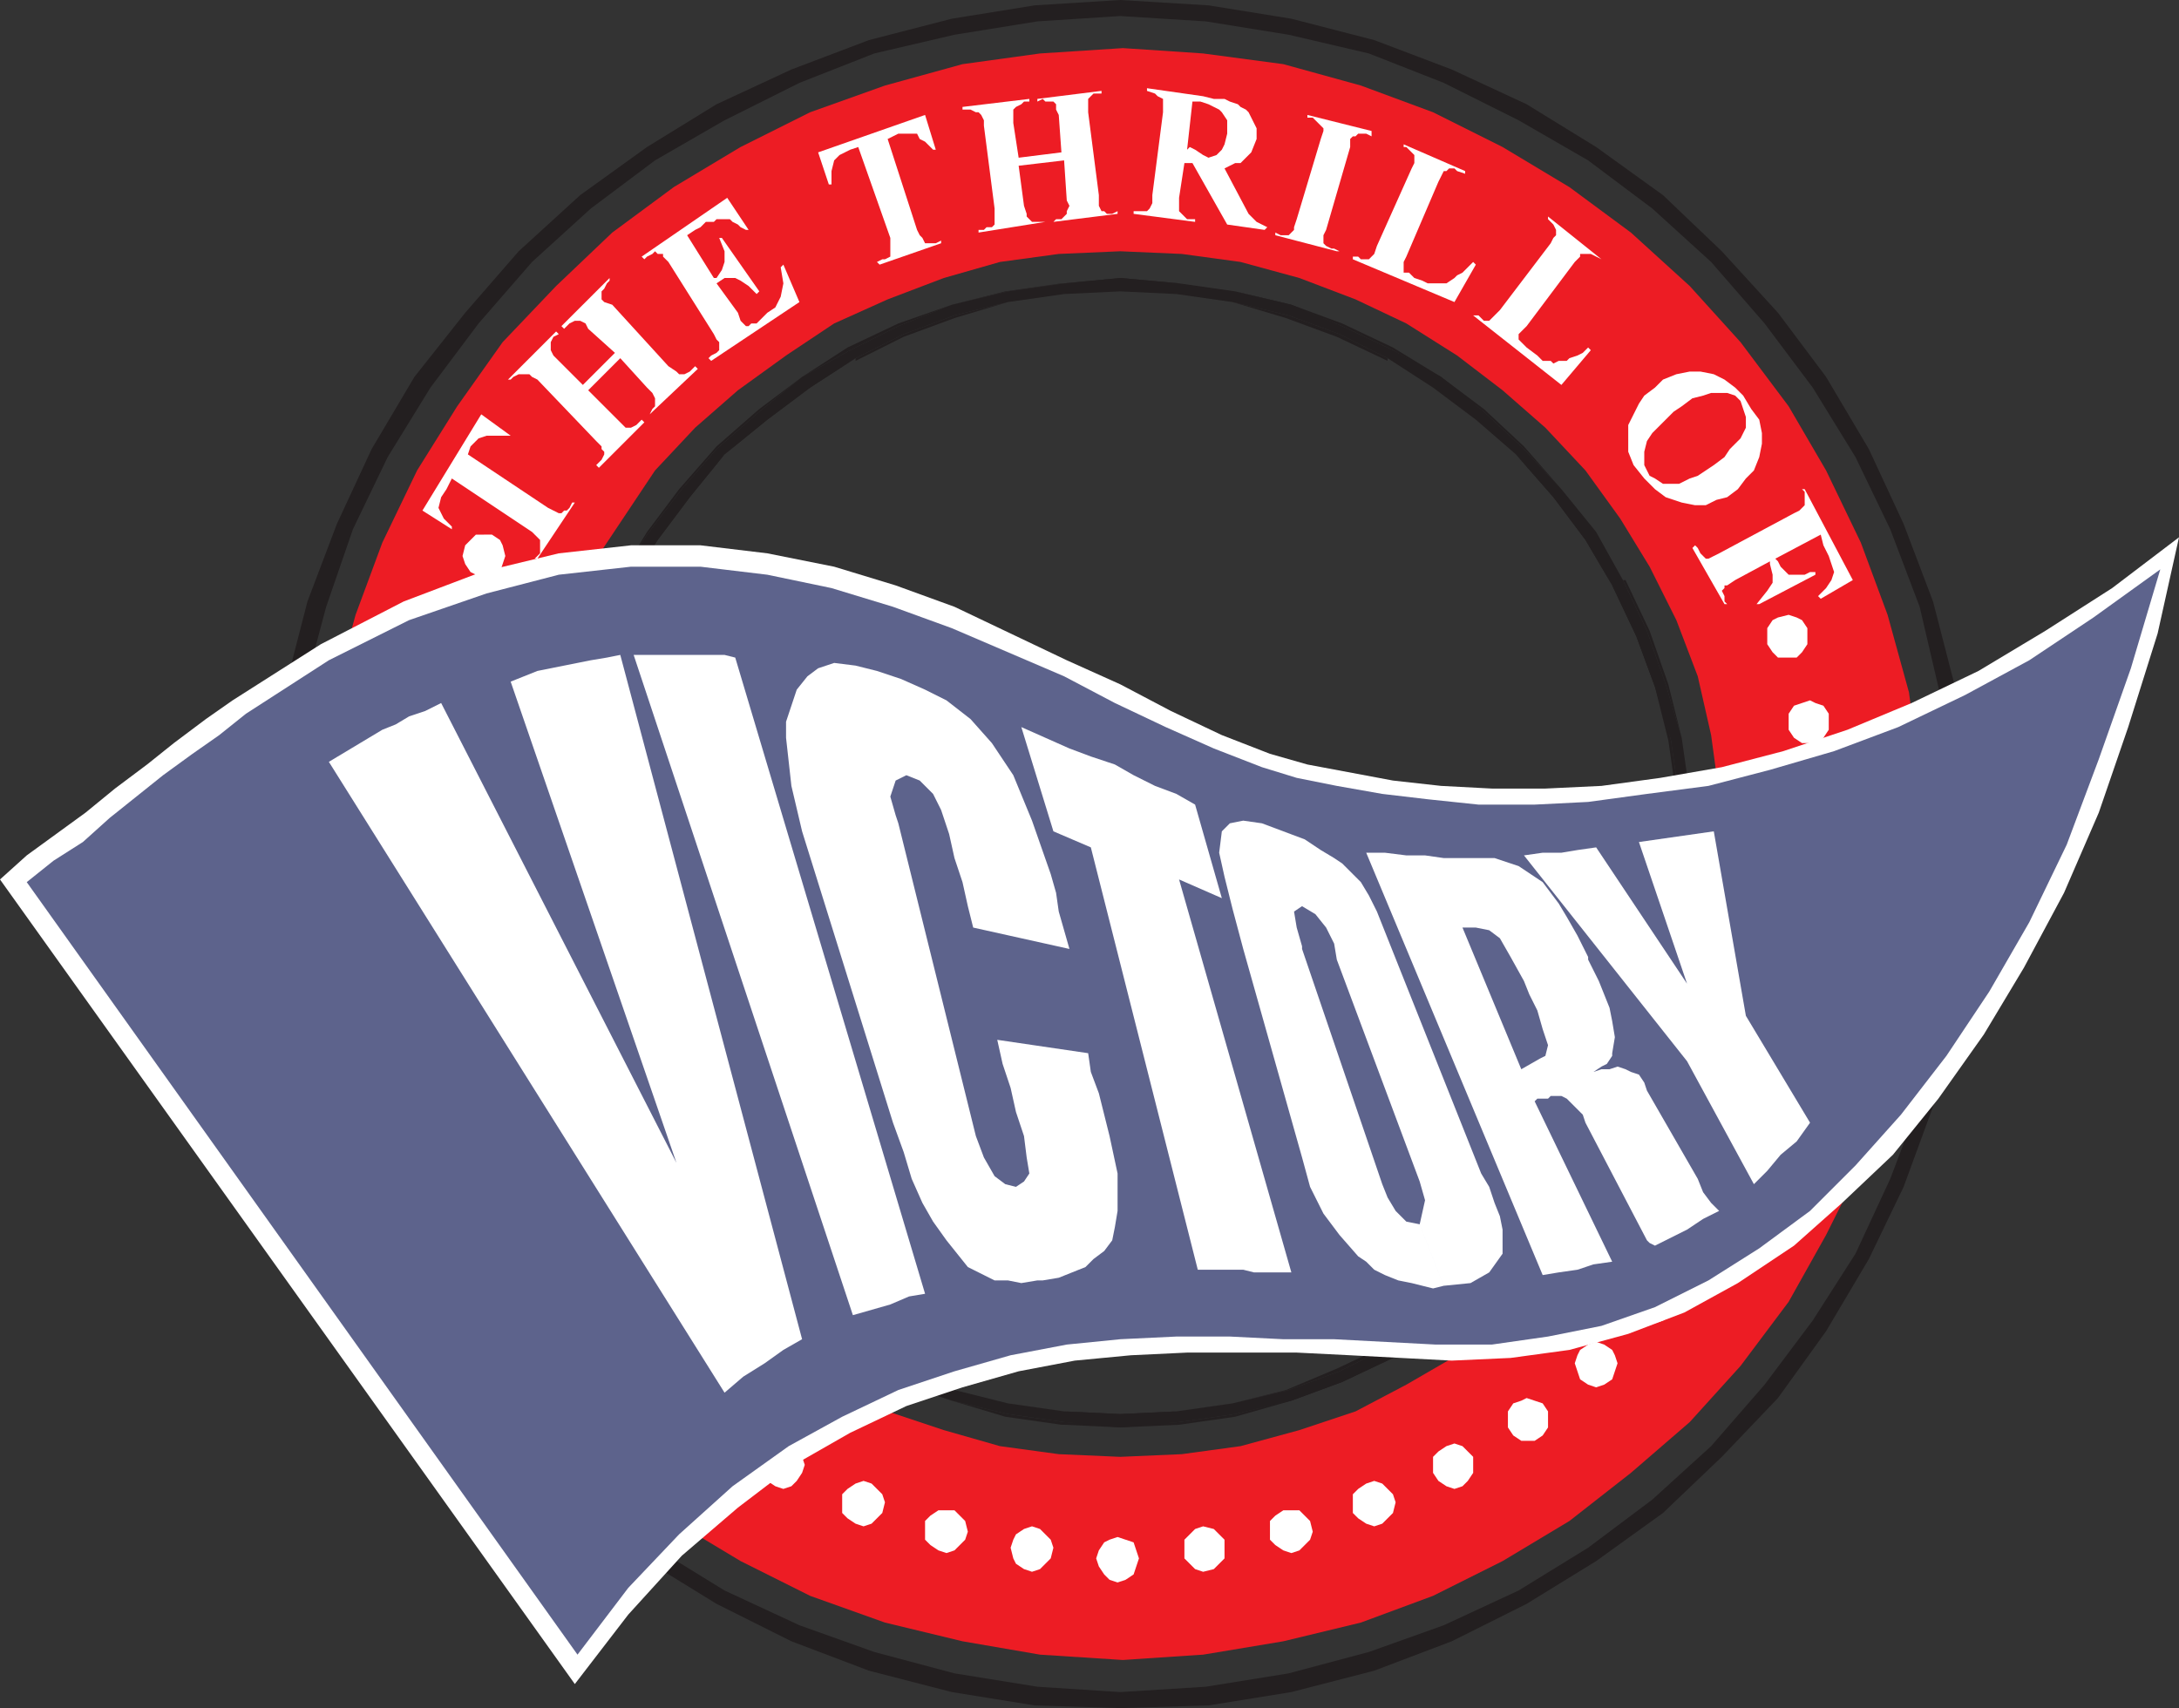 <svg xmlns="http://www.w3.org/2000/svg" width="611.25" height="479.25"><rect width="100%" height="100%" fill="#333333" stroke="none"/><path fill="#231f20" fill-rule="evenodd" d="m154.5 234.75.75-12L157.5 207l3.75-15 6-15 6-14.25L181.5 150l9.75-12.75L201 126l12-10.5 12-9.75 13.5-7.5L252 91.5l15-6 15.75-3.75 15.75-2.25 15.75-1.5 16.5 1.5 15.75 2.25 15.75 3.75 14.25 6 14.25 6.75 13.5 7.5 12 9.75L427.5 126l10.5 11.25 9.75 12.75 7.5 12.75L462 177l5.25 15 4.5 15 2.25 15.75.75 12h-3L471 223.5l-2.25-15.75-4.5-15L459 178.5l-6.75-14.25-7.5-12.75-9-12-10.5-12-11.25-9.75-12-9-12.75-8.25-13.5-6.75-14.25-5.25-15.75-3.75L330 82.5l-15.75-.75-15.75.75-15.75 2.25-15 3.75-14.25 5.25-13.5 6.75-12.75 8.25-12 9-12 9.75-9.75 12-9 12-8.25 12.75-6.75 14.25-5.25 14.25-3.75 15-2.25 15.75-.75 11.25h-3m0 4.5v-4.5h3v4.5h-3m317.25 0v-4.5h3v4.5h-3m-317.25 0 .75 16.5 2.25 15.75 3.75 15.75 6 15 6 13.5 8.25 13.5 19.5 24 12 10.5 12 9 13.5 8.25 13.5 6.75 15 5.25 15.75 3.75L298.5 399l15.75 1.5 16.5-1.5 15.75-2.25 15.75-3.75 14.25-5.25 14.25-6.75 13.5-8.25 12-9 11.25-10.5 10.5-12 9.75-12 7.5-13.5 6.75-13.5 5.25-15 4.5-15.75 2.25-15.75.75-16.5h-3L471 255l-2.25 16.5-4.5 14.25-5.25 15-6.75 13.5-7.5 12.75-9 12.75-10.5 10.5-11.25 10.5-12 9-12.75 8.25-13.5 6.75L361.5 390l-15.75 3.75L330 396l-15.75.75-15.75-.75-15.75-2.25-15-3.75-14.25-5.25L240 378l-12.75-8.25-12-9-12-10.5-9.75-10.5-9-12.75-8.25-12.75-6.75-13.5-5.25-15-3.75-14.25-2.25-16.5-.75-15.75h-3"/><path fill="#231f20" fill-rule="evenodd" d="M314.25 397.5 330 396l15.75-2.25L361.5 390l14.25-5.25 13.5-6.75 12.75-8.25 12-9 11.25-10.5 10.5-10.5 9-12.75 7.5-12.75h.75l6.75-13.5 5.25-15 3.75-14.25L471 255l.75-15.75-.75-15.75-2.25-15.75L465 192l-5.25-14.25-6.75-13.5h-.75l-7.5-13.5-9-12-10.5-11.25-11.25-9.75-12-9-12.75-8.25-13.5-6.75-14.25-5.25-15.75-3.75L330 82.5l-15.75-.75-15.75.75-15.75 2.25-15 3.75-14.25 5.25-13.5 6.75-13.5 8.25-12 9-11.25 9.75-9.75 11.25-9.75 12-7.5 13.5-6.75 13.5-5.25 14.25-3.75 15.75-2.25 15.75-.75 15.75.75 15.75 2.25 16.5 3.75 14.25 5.25 15 6.75 13.5 7.5 12.75 9.75 12.75 9.75 10.5 11.25 10.5 12 9L240 378l13.5 6.75 14.25 5.25 15 3.75L298.5 396l15.75 1.5v-.75L298.5 396l-15.75-2.25-15-3.75-14.25-6-13.5-6.75-12.75-7.5-12-9-12-10.5L193.5 339l-9-12-8.25-12.75-6-14.25-5.25-14.25-3.75-15-3-15.75-.75-15.75.75-15.75 3-15.75 3.75-15 5.25-14.25 6-14.25 8.25-12.75 9-12 9.75-12 12-9.75 12-9L240 100.5v.75l13.5-6.75 14.25-5.25 15-4.5 15.75-2.25 15.75-.75 15.75.75 15.75 2.25 15 4.5L375 94.5l14.25 6.75v-.75l12.75 8.25 12 9 11.25 9.75 10.5 12 9 12 7.5 12.75L459 178.5l5.25 14.25 3.75 15 2.25 15.75 1.5 15.75-1.5 15.75-2.25 15.75-3.75 15L459 300l-6.75 14.25-7.5 12.75-9 12-10.5 11.25-11.25 10.5-12 9-12.75 7.5L375 384l-14.25 6-15 3.75L330 396l-15.75.75v.75"/><path fill="#231f20" fill-rule="evenodd" d="m314.25 400.5 16.5-.75 15.75-2.25 15.75-4.5 14.25-5.25 14.25-6.75 13.5-8.25 12-9 11.25-10.5 10.5-12 9.75-12 7.5-13.5h.75l6.75-13.5 5.25-15 3.75-15.75 2.25-15.75.75-16.5-.75-16.5-2.25-15.75-3.75-15-5.25-15-6.75-14.25h-.75l-7.5-13.5-9.75-12-10.5-12-11.25-10.5-12-9-13.5-8.25-14.25-6.75-14.25-5.25-15.75-3.75-15.75-2.25-16.5-1.5-15.75 1.5h-.75L282 81.75l-15 3.75-15 5.25-14.25 6.75-12.75 8.25-12 9-12 10.5-10.5 12-9 12-8.25 13.5L166.5 177l-5.25 15-3.75 15-2.25 15.75-1.5 16.5 1.5 16.5 2.25 15.75 3.75 15.75 5.25 15 6.75 13.5 8.25 13.5 9 12 10.5 12 12 10.5 12 9 12.75 8.25 14.25 6.75 15 5.25 15 4.5 15.75 2.25h.75l15.75.75v-.75L298.5 399l-15.75-2.25L267 393l-15-6-13.5-6.75L225 372l-12-9-12-10.5-9.75-11.25-9.75-12.75-8.25-12.75h.75l-6.75-14.25-5.25-15-4.5-15-2.25-15.75-.75-16.5.75-16.5L157.5 207l4.5-15 5.25-15 6.75-14.25h-.75L181.5 150l9.75-12.75L201 126l12-10.5 12-9.75 13.5-7.5L252 91.5l15-6 15.75-3.75 15.75-2.25 15.75-.75 16.5.75 15.75 2.25 15 3.75 15 6 14.25 6.75 12.75 7.5 12.75 9.75L427.5 126l10.5 11.25 9 12.75 8.25 12.75L462 177l5.25 15 4.5 15 2.25 15.75.75 16.5-.75 16.5-2.25 15.75-4.5 15-5.25 15-6.75 14.25L447 328.5l-9 12.75-10.5 11.25-11.25 10.5-12.75 9-12.75 8.25L376.5 387l-15 6-15 3.75-15.75 2.25-16.5.75v.75"/><path fill="#ed1c24" fill-rule="evenodd" d="m90 234.75.75-18 3-22.5 6-21.75 7.5-20.25L117 132l11.25-18L141 96l15-15.75 15.75-15L189 52.5l18.75-11.25 19.5-9.75 21-7.5L270 18l21.75-3L315 13.5l22.5 1.5 22.5 3 21.75 6L402 31.5l19.5 9.75 18.75 11.25 17.25 12.75 16.5 15L488.25 96l13.5 18 10.5 18 9.75 20.25 7.5 20.25 6 21.75 3 22.5.75 18H483l-.75-12-2.25-16.5-3.75-16.5-6-15.75-7.5-15-8.25-13.5-9.75-13.5-11.25-12-12-10.5-12.75-9.75-14.25-9L380.25 84l-15.75-6-16.5-4.5-16.5-2.25-17.25-.75-17.25.75-16.5 2.25-15.75 4.5L249 84l-15 6.75-13.5 9-13.5 9.75-12 10.5-11.25 12-18 27-6.75 15-6 15.75-3.75 16.5-3 16.5-.75 12H90m-.75 5.25.75-5.25h55.5V240H89.25m394.5 0-.75-5.25h56.25L540 240h-56.25m-394.5 0 1.5 22.5 3 22.5 6 21.75 7.5 20.25 9.75 19.5 11.25 18.75 12.75 18L156 399l15.75 14.25 17.25 13.5L207.75 438l19.5 9.75 21 7.5L270 460.5l21.75 3.75 23.25 1.5 22.5-1.5 22.5-3.75 21.75-5.25 20.25-7.5 19.5-9.75 18.75-11.25 17.25-13.5L474 399l14.25-15.75 13.5-18 10.5-18.75L522 327l7.5-20.25 6-21.75 3-22.5L540 240h-56.25l-1.5 17.25-2.25 16.5-3.75 15.75-6 15.75-7.5 15-8.25 13.5-9.75 13.5-11.25 12-12 11.25-12.75 9.75-14.25 8.25-14.25 7.5-15.75 5.25-16.5 4.5-16.5 2.25-17.25.75L297 408l-16.5-2.25-15.75-4.5L249 396l-15-7.5-13.5-8.25-13.5-9.75-12-11.25-11.25-12-18-27-6.75-15-6-15.75-3.75-15.75-3-16.5-.75-17.25H89.25"/><path fill="#231f20" fill-rule="evenodd" d="m75.75 234.75.75-19.5L80.25 192l6-23.25L94.5 147l9.75-21 12-20.25 14.25-18 15-17.25 17.25-15.75 18.75-13.5 19.5-12 21-9.75 21.75-8.25 23.25-6 23.25-3.75 24-1.5L339 1.5l23.25 3.75 23.25 6 21.75 8.25 21 9.75 19.5 12 18.75 13.5L483 70.5l15.75 17.25 13.5 18 12 20.25 9.75 21 8.25 21.75 6 23.25 4.5 23.25v19.5h-4.5L547.5 216l-3.75-23.25-5.25-22.5-8.25-21.75-9.75-20.25-12-19.5-13.5-18-15-17.25-16.5-15-18-13.5L426 33.75l-21-10.5L384 15l-22.5-5.25L338.25 6l-24-1.5L291 6l-23.25 3.75-22.5 5.25-21 8.25-21 10.5L183.75 45l-18 13.5-16.5 15-15 17.25-13.5 18-12 19.5L99 148.5l-7.5 21.75-6 22.5L81.75 216 81 234.75h-5.25m0 5.25v-5.25H81V240h-5.25M549 240l-.75-5.25h4.5l.75 5.25H549m-473.25 0 .75 24 3.75 24 6 22.5L94.5 333l9.75 20.25 12 20.25 14.25 18.75 15 16.5 17.25 15.75L181.5 438l19.5 12 21 10.5 21.75 8.25 23.25 6 23.25 3.75 24 .75 24.75-.75 23.25-3.75 23.25-6 21.75-8.25 21-10.5 19.5-12 18.75-13.5 16.5-15.75 15.75-16.5 13.5-18.75 12-20.25L534 333l8.25-22.5 6-22.5 4.5-24 .75-24H549l-1.5 23.25-3.75 23.25-5.25 22.5-8.25 21.75-9.75 21-12 18.75-13.5 18-15 17.25-16.5 15-18 13.5-19.5 12-21 9.75-21 7.5-22.5 6-23.25 3.75-24 1.5-23.25-1.5-23.25-3.75-22.5-6-21-7.5-21-9.75-19.5-12-18-13.5-16.5-15-15-17.25-13.5-18-12-18.75-9.75-21L91.5 309l-6-22.5-3.75-23.25L81 240h-5.25"/><path fill="#fff" fill-rule="evenodd" d="M510.75 150 498 156.75l.75.75.75 1.5 2.25 2.25h4.5l1.5-.75h1.5v.75l-15.75 8.25h-.75l3-3.75 1.5-2.25v-2.25l-.75-3v-.75l-9.75 5.25-2.25 1.5h-.75v.75l-.75.75.75 1.5v1.5l.75.75h-.75l-9-15.75.75-.75.75.75.75 1.5 1.5 1.5h.75l3-1.5 21-11.25 1.5-.75 1.5-1.5V138l-.75-.75h.75l13.5 25.5-9 5.25-.75-.75 2.25-2.25 1.5-2.25.75-2.25-1.5-4.5-1.5-3-.75-3m-48-16.5-1.5-3v-3.75l.75-3 1.5-2.25 6-6 2.25-1.5 3-2.25 3-.75 2.25-.75h4.5l2.25.75 1.5 1.5 1.5 4.5v3l-1.5 3-3 3-1.5 2.25-3 2.25-4.5 3-2.25.75-3 1.5h-4.5l-2.25-1.5-1.5-.75-1.5.75 3 3 3 2.25 4.5 1.5 3.75.75h3l3-1.5 3-.75 3-2.25 2.25-3L492 132l1.5-3.75.75-3.75v-3l-.75-3.75-2.25-3L489 111l-2.25-2.25-3-2.25-3-1.5-3.75-.75h-3l-3.75.75-3.75 1.5-2.25 2.25-3 2.25-1.5 2.25-3 6v7.5l1.5 3.75 3 3.75 1.5-.75m-16.5-35.25L438 108l-24.75-19.5h1.5l1.5 1.5h1.5l3-3L435 68.25l.75-1.5.75-.75v-1.5l-.75-1.5-1.5-1.5v-.75l15 12-3-1.5h-3V72l-1.5 1.5-13.5 18-2.25 2.25v1.5l2.25 2.25 3 2.25 1.5 1.5H435l.75.75 1.5-.75h2.25l.75-.75 2.25-.75L444 99l1.5-1.5.75.75m-32.25-24-6 10.5-28.5-12V72h1.5l.75.75H384l1.5-1.5.75-2.25L396 47.25l.75-1.5V43.5l-2.25-2.25h-.75v-.75L411 48v.75l-2.25-.75-.75-.75h-1.5l-.75.75H405l-1.5 3-9 21-.75 1.5v3h1.5l1.5 1.5 2.25.75 1.5.75h5.25L408 78l.75-.75 1.5-.75 3-3 .75.75m-38.25-3.75H375L357.75 66v-.75l1.5.75h2.25l1.5-1.5v-.75l.75-2.25L370.5 39l.75-2.25V36l-3-3h-1.5v-.75l18 4.5v1.5l-1.5-.75H381l-.75.75h-.75l-.75.75v2.25L372 64.5l-.75 1.5v2.25l.75.75 1.5.75h.75l1.5.75m-43.5-24.75L333 42l1.5-13.5h2.25l2.25.75 3 1.5.75.75 1.5 2.25v3.75l-.75 3-.75 1.5-1.5 1.5-2.25.75-1.5-.75-2.25-1.5-1.5-.75-.75.75-.75 3.75h2.25L344.25 63l10.5 1.5.75-.75-3-1.5-2.25-2.25-6.75-12.75 3-1.5h1.5l3-3 1.5-3.75v-3l-2.25-4.5-.75-.75L348 30l-.75-.75-2.25-.75-1.5-.75h-3l-3-.75-15.75-2.25v.75l2.25.75.75.75 1.5.75v3.75l-3 23.25V57l-.75 1.5-.75.75H318V60l17.25 2.25v-.75H333l-2.25-2.25V55.5l1.5-9.75m-46.5.75 1.5 11.25L288 60v.75l1.5 1.5h3.75l-18.75 3v-.75h1.5l.75-.75h1.5L279 63v-4.5l-3-23.25v-1.5l-.75-1.5-.75-.75h-.75l-1.5-.75H270V30l18.75-2.25v.75h-1.5l-.75.75-1.5.75-.75.75v3.75l1.5 9.75 12-1.5-.75-10.5-.75-1.5v-1.5l-.75-.75h-2.25l-.75-.75-1.5.75v-.75l18-2.25v.75h-2.25l-1.5 1.5v3.75l3 23.25v3l.75 1.5h.75l.75.75h1.5l1.5-.75V60l-18 2.25.75-.75h1.5l1.5-1.5v-.75l.75-1.5-.75-1.5L298.5 45l-12.75 1.5M259.5 32.25l3 9.75h-.75l-2.25-2.25L258 39l-.75-1.5H252l-3 1.5 8.25 25.5.75 1.5.75.75.75 1.5h3l1.5-.75v.75l-17.25 6-.75-.75 1.5-.75h.75l1.5-.75v-5.25l-9-25.5-2.25.75-3 1.5L234 45l-.75 3v3.75h-.75l-3-9 30-10.5M192.75 66l7.5 12h.75l1.5-2.25.75-2.25v-3l-1.5-3.75h.75l10.5 15-.75.75-2.25-2.25-2.25-1.5-1.5-.75h-3L201 79.5l6 8.25.75 2.25 1.5 1.5h.75l.75-.75h1.5l3-3 2.25-1.5 1.5-3 .75-3.75L219 75l.75-.75 4.5 10.5-24.75 16.5-.75-.75.75-.75L201 99l.75-.75V96l-.75-.75-.75-1.5L187.5 73.5 186 72v-.75h-1.5l-.75-.75-.75.75-1.5.75-.75.75L180 72l24-16.5 6 9h-.75l-1.5-.75L207 63l-1.5-.75-.75-.75H201l-.75.75H198l-1.5 1.5-1.5.75-2.25 1.5M165 109.5l10.5 10.5h1.5l1.5-.75 1.5-1.5.75.75L168 131.25l-.75-.75 1.5-1.5.75-1.5v-.75l-.75-.75v-.75l-1.5-1.5-16.5-17.25-1.5-.75-.75-.75h-3l-1.5.75-.75.75h-.75L156 93l.75.75-1.5.75-.75 1.5v2.25l.75 1.5 8.25 8.25 9-9-7.5-6.75-.75-1.5-1.5-.75h-1.5l-1.5.75-1.5 1.5-.75-.75L171 78v.75l-.75.75-.75 1.5-.75.75V84l.75.75 2.25.75 15.75 17.25 2.25 1.5.75.75h1.5l1.5-.75 1.5-1.5.75.75-13.5 12.75.75-1.5.75-.75v-2.25l-.75-1.5-1.5-1.5-7.5-8.25-9 9m-30 6.75 8.25 6h-6.75l-2.25.75-2.25 2.25-.75 2.25 22.5 15 3 1.5h.75l.75-.75h.75l.75-.75.75-1.5h.75l-10.5 15.75H150l1.5-1.5v-3.75l-2.25-2.25-22.5-15-1.5 3-1.5 2.25-.75 3 1.5 3 2.25 2.25v.75l-8.25-5.25 16.5-27"/><path fill="#fff" fill-rule="evenodd" d="M135.75 150H138l2.25 1.5.75 1.5.75 3-1.5 4.5-4.5 1.5-2.25-.75-1.5-.75-1.5-2.25-.75-2.25.75-3 3-3h2.25M126 184.5h-2.25l-1.5-1.5-1.5-2.25-.75-2.25.75-2.25 1.5-2.25 1.5-.75 2.25-.75 2.25.75 1.5.75 1.5 2.25.75 2.25-.75 2.25-1.5 2.25-1.5 1.5H126m-6 24h-2.25l-2.25-1.5-1.5-4.5 1.5-4.5 4.5-1.5 4.5 1.5 1.5 4.5-1.5 4.5-2.25 1.5H120m-3 24.75h-2.25l-1.5-1.5-1.5-2.25-.75-2.25.75-2.25 1.5-2.25 1.5-1.5h4.5l2.25 1.5 1.5 4.5-1.5 4.5-2.25 1.5H117m.75 24.75-2.25-.75-2.25-1.5-.75-1.5-.75-2.25.75-3 .75-2.25 4.5-1.5 4.5 1.5.75 2.25.75 3-.75 2.25-.75 1.5-2.25 1.5-2.25.75m3 24h-2.25l-1.5-1.5-1.5-2.25-.75-2.25.75-2.25 1.5-2.25 1.5-.75 2.25-.75 4.5 1.5 1.5 2.25v4.5l-1.5 2.25L123 282h-2.25m6.75 24-4.5-1.5-.75-2.25-.75-3 .75-2.25.75-1.5 2.25-1.5h4.5l3 3 .75 2.25-.75 3-1.5 2.25-1.5.75-2.25.75m9 23.25-2.25-.75L132 327l-1.5-4.5.75-1.5.75-2.25 2.25-1.5h4.5l1.5 1.5 1.5 2.25.75 1.5-.75 2.25-1.5 2.25-1.5 1.5-2.25.75m12 21.75-2.25-.75-2.25-1.5-1.5-1.5V342l1.5-1.5 2.25-1.5 2.25-.75 2.25.75 3 3 .75 3-.75 2.25-3 3-2.25.75m14.25 20.25-2.25-.75-1.5-1.5-1.5-2.25-.75-2.25.75-2.25L159 360l1.5-.75 2.25-.75 4.5 1.5 1.5 4.5-1.5 4.5-2.25 1.5-2.25.75m16.5 18-2.25-.75-1.5-1.5-1.5-2.25v-4.5l3-3 2.25-.75 2.25.75 2.25 1.5 1.5 1.5v4.5l-1.5 2.25-2.25 1.5-2.25.75m19.5 15h-2.25l-2.25-1.5-1.5-4.5 1.5-4.5 4.5-1.5 2.25.75 1.5.75L204 396l.75 2.25-.75 2.25-1.5 2.25-1.5 1.5h-2.25m21 13.5-2.25-.75-2.25-1.5-1.5-4.5.75-2.25.75-1.5 2.25-1.5 2.25-.75 2.25.75 3 3 .75 2.25-.75 2.25-1.5 2.25-1.5 1.5-2.25.75m22.5 10.5-2.25-.75-2.25-1.5-1.5-1.5v-5.25l1.5-1.5 2.25-1.5 2.25-.75 2.25.75 3 3 .75 2.25-.75 3-3 3-2.25.75m23.25 7.5-2.25-.75-2.25-1.5-1.5-1.5v-5.25l1.5-1.5 2.25-1.5h4.5l3 3 .75 3-.75 2.25-3 3-2.25.75m24 5.25-2.25-.75-2.25-1.5-.75-1.5-.75-3 .75-2.25.75-1.5 2.25-1.5 2.25-.75 2.25.75 3 3 .75 2.25-.75 3-3 3-2.25.75m24-9.75 4.5 1.5 1.5 4.5-1.5 4.5-2.25 1.5-2.25.75-2.25-.75-1.5-1.5-1.5-2.25-.75-2.25.75-2.25 1.5-2.25 1.5-.75 2.25-.75M501.75 184.5H504l1.5-1.5 1.5-2.25v-4.5l-1.5-2.25-1.5-.75-2.25-.75-3 .75-1.5.75-1.5 2.25v4.5l1.5 2.25 1.5 1.5h3m6 24h1.5l2.25-1.5 1.5-2.25v-4.5l-1.5-2.25-2.25-.75-1.5-.75-4.5 1.5-1.5 2.25v4.5l1.5 2.25 2.25 1.5h2.25m2.25 24.75h2.25l2.25-1.5 1.5-2.25V225l-1.5-2.25-2.25-1.5h-4.5l-1.5 1.5-1.5 2.25-.75 2.25.75 2.25 1.5 2.25 1.5 1.5H510m-.75 24.75 2.25-.75 2.25-1.5 1.5-1.5V249l-1.5-2.25-4.5-1.5-1.5.75-2.25.75L504 249v5.25l1.5 1.5 2.25 1.5 1.5.75m-3 24h2.25l2.25-1.5 1.5-4.5-1.5-4.5-4.5-1.5-4.5 1.5-1.5 4.5 1.5 4.5L504 282h2.25m-6 24 1.5-.75 2.25-.75 1.5-2.25.75-3-.75-2.25-1.5-1.5-2.25-1.5H498l-2.25 1.5-1.5 1.5v5.25l1.5 2.25 4.5 1.5m-9 23.25 2.25-.75 1.5-1.5 1.5-2.25V321l-1.5-2.25-1.5-1.5H489l-2.25 1.5-1.5 2.25v3.75l1.5 2.25 2.25 1.5 2.25.75m-12 21.75 2.25-.75 3-3 .75-2.25-.75-3-3-3-2.25-.75-2.25.75-2.25 1.5-.75 1.5-.75 3 .75 2.25.75 1.5 2.25 1.5 2.25.75m-15 20.25 2.25-.75 2.25-1.5 1.5-2.25v-4.5l-1.5-2.25-4.5-1.5-2.25.75-1.5.75-1.5 2.25v4.5l1.5 2.25 1.5 1.5 2.25.75m-16.5 18 2.25-.75 2.25-1.5 1.5-4.5-.75-2.25-.75-1.5-2.25-1.5-2.25-.75-2.25.75-2.25 1.5-.75 1.5-.75 2.25 1.5 4.5 2.25 1.5 2.25.75m-19.5 15h2.25l2.25-1.5 1.5-2.25V396l-1.5-2.25-4.5-1.5-1.5.75-2.25.75L423 396v4.5l1.5 2.25 2.25 1.5h1.5M408 417.75l2.25-.75 1.5-1.5 1.5-2.25v-4.5l-3-3L408 405l-2.25.75-2.25 1.5-1.5 1.5v4.5l1.5 2.25 2.25 1.5 2.25.75m-22.5 10.5 2.25-.75 3-3 .75-3-.75-2.25-3-3-2.25-.75-2.25.75-2.25 1.5-1.5 1.5v5.25l1.5 1.5 2.25 1.5 2.25.75m-23.25 7.5 2.25-.75 3-3 .75-2.25-.75-3-3-3H360l-2.25 1.5-1.5 1.5V432l1.5 1.5L360 435l2.25.75M337.5 441l3-.75 3-3V432l-3-3-3-.75-2.25.75-3 3v5.25l3 3 2.25.75"/><path fill="#fff" fill-rule="evenodd" d="M65.25 196.5 90 180.75l23.25-12L135 160.5l21.75-5.25L177 153h19.5l18.75 2.25L234 159l17.25 5.25 16.5 6 31.5 15 15 6.75 14.25 7.5 14.25 6.75 13.5 5.25 10.5 3 24 4.5 13.5 1.5 14.25.75h15l15.75-.75 16.5-2.25 17.25-3 17.25-4.5 18-6 18-7.5 18.75-9L573.75 177l18.75-12 18.75-14.25-6 27L597 204l-8.25 24-9.75 22.5-11.25 21-11.25 18.75-12.75 18L531 324l-14.25 13.5-13.5 12L487.5 360l-15 8.25-15.75 6-16.5 4.5-16.5 2.25-16.5.75-28.5-1.5-15-.75H333l-15.75.75-15.75 1.5-15.75 3-15.75 4.5-15.75 5.25-15.75 7.5-15.75 9L207 423l-15.75 13.5-15 16.5-15 19.5L0 246.75 7.5 240 24 228l8.25-6.75 9-6.75 7.5-6 9-6.75 7.5-5.25"/><path fill="#5d638c" fill-rule="evenodd" d="m69 200.25 23.25-15 22.5-11.25 21.75-7.5 20.25-5.25L177 159h19.5l18.75 2.25 18 3.75 17.25 5.25 16.5 6 31.5 13.5 14.25 7.5L327 204l13.5 6 13.5 5.25 9.75 3L375 220.5l12.75 2.25 12.75 1.5 14.25 1.5h15.75l15-.75 16.5-2.25 17.25-2.25 17.25-4.5 18-5.25 18-6.75 18.75-9 18-9.75 18-12 18.75-13.5-8.25 27.75-9 25.5-9 24-10.5 21.75-11.25 19.5-12 18-12.75 16.5L520.5 327l-12.75 12.75-14.25 10.5-14.25 9-15 7.5-15 5.25-15 3-15.75 2.25h-15.75l-28.5-1.5H360l-15-.75h-15l-15.75.75-15 1.5-15.75 3-15.75 4.5L252 390l-15.75 7.5-15 8.25L205.5 417l-15 13.5-14.25 15L162 464.25 7.5 247.5l7.5-6 8.25-5.25 7.5-6.75 15-12 8.25-6 7.5-5.25 7.5-6"/><path fill="#fff" fill-rule="evenodd" d="m427.5 240 5.25-.75H438l4.5-.75 5.25-.75 25.5 38.25-13.5-39.75 21-3 9 51.75 18 30-3.75 5.25-4.5 3.75-3.75 4.5-3.75 3.75-18.75-34.5L427.5 240"/><path fill="#fff" fill-rule="evenodd" d="m426.75 300-16.5-39.75H414l3.75.75 3 2.25 3 5.25 3.75 6.75L429 279l2.25 4.5 1.5 5.25 1.5 4.5-.75 3-1.5.75-5.25 3 3.75 9 .75-.75h3l.75-.75h3l1.5.75 4.5 4.5.75 2.25L462 348l.75.75 1.5.75 9-4.5 4.5-3 4.5-2.25-2.25-2.25-2.25-3-1.5-3.75L462 306l-.75-2.25-1.5-2.25-2.25-.75-1.5-.75-2.25-.75-2.25.75h-2.25l-2.25.75 2.25-1.5 1.5-.75 1.5-2.25v-.75l.75-4.5-.75-4.5-.75-3.75-3-7.5-3-6v-.75l-3-6-3-5.25-2.25-3.75-4.5-6L426 243l-6.75-2.25H405l-5.25-.75h-5.25l-6-.75h-5.25l49.5 118.5 4.5-.75 5.25-.75 4.5-1.5 5.25-.75-21.75-45-3.75-9m-28.5 43.5-3.75-.75-3-3-2.25-3.75-1.5-3.75-22.5-66v-.75l-1.5-5.25-.75-4.5 2.25-1.5 3.75 2.25 3 3.75 2.25 4.5.75 4.5 23.25 62.25 1.5 5.25-1.5 6.75 6.75 17.25 7.5-.75 5.25-3 3.75-5.25V345l-.75-3.75-1.5-3.75-1.5-4.5-2.25-3.75-29.25-73.5-2.25-4.5-2.25-3.75-5.25-5.25-2.25-1.5-3.75-2.25-4.5-3-12-4.5-5.25-.75-3.75.75-2.25 2.25-.75 6 1.5 6.75 2.25 9 3 11.25 16.5 58.5 2.25 8.25 3.75 7.5 4.5 6 5.25 6 2.25 1.5 2.25 2.25 3 1.5 3.75 1.5 3.75.75 6 1.5 3-.75-6.75-17.25M286.5 204l13.5 6 6 2.25 6.75 2.25 5.25 3 6 3 6 2.25 5.25 3 7.5 26.25-12-5.25L362.25 357h-10.5l-3-.75H336l-30-118.5-10.5-4.5-9-29.25m-6.75 87.75 25.5 3.75.75 5.25 2.25 6 3 12 2.25 10.5v10.5l-.75 4.5L312 348l-2.25 3-3 2.25-2.25 2.25-7.5 3-4.5.75H291l-4.5.75-3.75-.75H279l-7.5-3.75-6-7.5-3.75-5.25-3-5.25-3-6.75-2.25-7.5-3-8.25-25.5-81.75-3-12.75-1.5-13.5v-4.5l3-9 3-3.75 3-2.25 4.5-1.5 6 .75 6 1.5 6.75 2.25 6.75 3 6 3 6.75 5.25 6 6.75 6 9 5.25 12.75 5.25 15 1.5 5.25.75 5.25 3 10.5-27-6-1.5-6-1.5-6.75-2.25-6.75-1.5-6.75-2.25-6.75-2.25-4.5L258 219l-3.75-1.5-3 1.5-1.5 4.5 1.5 5.25.75 2.25 21.75 87.75 2.25 6 3 5.25 3 2.25 3 .75 2.25-1.5 1.5-2.25-.75-4.5-.75-6L285 312l-1.5-6.75-2.25-6.75-1.5-6.75m-102-108h25.5l3 .75L259.5 363l-4.5.75-5.25 2.25-10.5 3-61.5-185.25m-85.5 30 15-9 3.75-1.5 3.75-2.25 4.5-1.5 4.5-2.25 66 129-46.5-135 7.5-3 15-3 4.5-.75 3.75-.75 51 192-5.25 3-5.25 3.75-6 3.75-5.25 4.5-111-177"/></svg>
